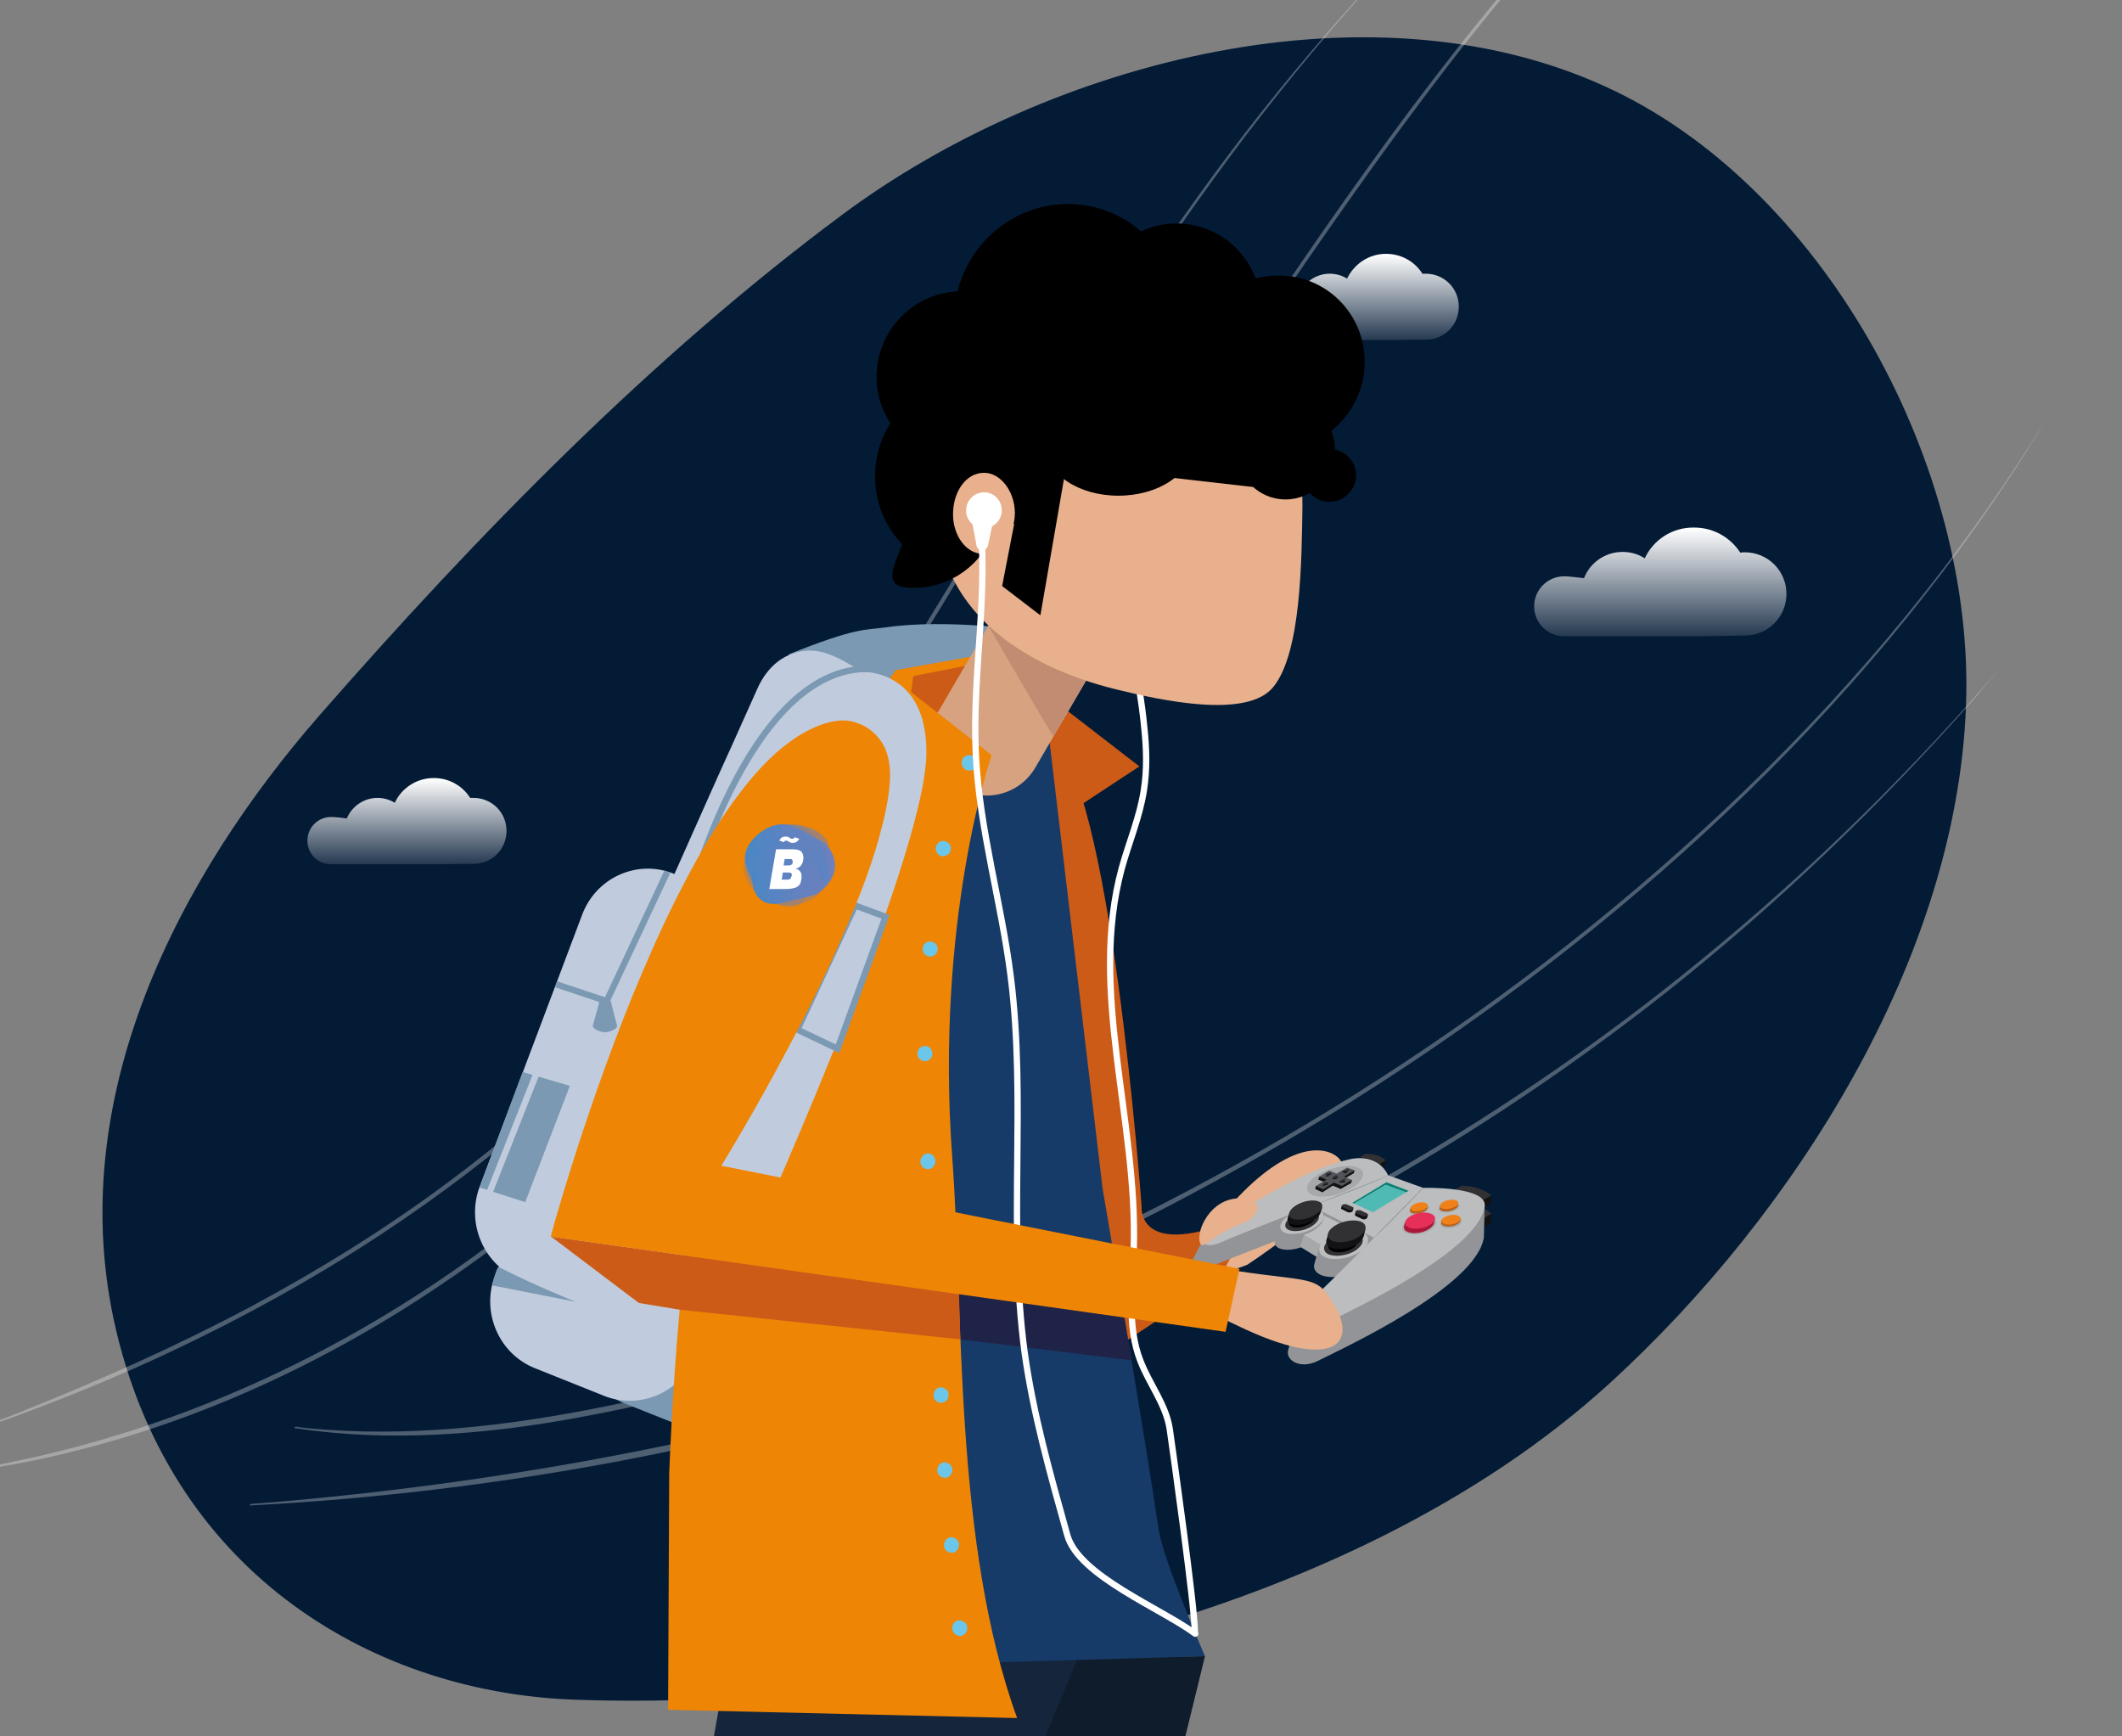 <svg xmlns="http://www.w3.org/2000/svg" width="566" height="463" viewBox="0 0 566 463" fill="none"><rect x="0" y="0" width="566" height="463" fill="#808080" stroke="none"/><g clip-path="url(#clip0_943_30487)"><path d="M153.3 453.3C240.5 456.4 358.8 433.5 429.7 368.6C478.6 323.8 522 255.6 524.4 188C526.7 125 487.6 51.9 431 24.4C367 -6.7 279.9 16.1 224.6 57.3C174 94.9 127.7 142.2 85.2 190.8C48.1 233.3 16.3 292.9 31 354.9C46.6 420.7 100.7 451.5 153.3 453.3Z" fill="#041B36"></path><g opacity="0.3"><path d="M510.997 -83.9C487.497 -80.2 467.198 -67.1 449.398 -51.9C429.098 -34.6 411.098 -14.9 394.398 5.8C360.998 47 332.598 92.1 302.498 135.7C275.398 174.9 247.598 213.8 216.498 249.9C188.398 282.6 157.498 313.3 122.098 338.1C87.698 362.2 48.998 379.8 7.898 388.9C2.698 390 -2.402 391.1 -7.602 392C-7.802 392 -8.002 392.4 -7.702 392.4C33.498 386.6 72.498 371.1 107.698 349.1C143.598 326.6 175.098 297.7 203.498 266.4C234.798 231.9 262.698 194.4 289.398 156.3C319.398 113.6 347.298 69.4 378.498 27.7C394.798 5.9 412.098 -15.2 431.498 -34.4C449.798 -52.5 470.098 -70.7 494.698 -79.5C499.998 -81.5 505.398 -82.9 510.997 -83.9C510.997 -83.8 511.097 -83.9 510.997 -83.9Z" fill="white"></path></g><g opacity="0.3"><path d="M545.297 112.5C523.197 148.5 495.897 181.3 465.597 210.6C435.697 239.5 402.697 265.3 367.797 287.8C334.797 309 299.997 327.5 263.897 342.7C232.297 356 199.697 367 166.197 374.1C140.297 379.6 113.497 383.2 86.897 381.3C84.197 381.1 81.497 380.9 78.897 380.5C78.697 380.5 78.397 380.9 78.697 380.9C104.197 384.7 129.897 382.6 155.097 377.9C188.197 371.8 220.497 361.6 251.697 349.2C287.897 334.8 322.697 317 355.897 296.6C391.097 274.9 424.397 250 454.797 222C485.897 193.3 513.797 161.3 536.997 125.9C539.897 121.4 542.697 117 545.297 112.5C545.397 112.5 545.397 112.5 545.297 112.5Z" fill="white"></path></g><g opacity="0.3"><path d="M536 175.2C511 204.6 483.4 231.8 453.5 256.2C425.8 278.9 396.1 299 364.9 316.5C335.1 333.1 303.9 347.3 271.9 358.9C240.7 370.2 208.6 379.1 176.1 385.8C144 392.4 111.6 397.1 79 400.1C75 400.5 70.9 400.8 66.9 401.1C66.7 401.1 66.5 401.5 66.7 401.5C99.3 399.8 131.9 395.9 164 389.9C197 383.7 229.6 375.2 261.4 364.2C293.7 353.1 325.2 339.4 355.3 323.2C386.7 306.3 416.5 286.7 444.5 264.6C474.4 240.9 501.9 214.4 527.1 185.8C529.9 182.3 533 178.8 536 175.2Z" fill="white"></path></g><g opacity="0.3"><path d="M380.198 -19.5C366.298 -5.5 353.098 9.3 340.698 24.6C328.998 39 318.098 54 307.698 69.3C297.798 83.9 288.298 98.8 278.998 113.9C269.998 128.5 261.198 143.1 252.298 157.7C243.598 172 234.798 186.2 225.498 200.1C216.198 214.1 206.398 227.8 195.898 240.9C185.098 254.5 173.598 267.4 161.198 279.6C148.098 292.5 134.098 304.5 119.398 315.4C102.998 327.6 85.598 338.4 67.598 348.1C47.198 359 25.998 368.4 4.398 377C-1.702 379.4 -7.802 381.6 -14.002 383.8C-14.102 383.9 -14.302 384.2 -14.102 384.1C8.698 376.5 31.098 367.7 52.598 357.1C71.398 347.9 89.698 337.4 106.998 325.6C122.598 315 137.398 303.3 151.298 290.7C164.198 278.9 176.198 266.3 187.498 253C198.498 240.1 208.698 226.5 218.398 212.6C227.998 198.8 237.098 184.6 245.898 170.2C254.898 155.7 263.598 141 272.398 126.4C281.498 111.4 290.698 96.4 300.298 81.7C310.298 66.4 320.798 51.4 331.798 36.8C343.698 21.2 356.298 6 369.798 -8.5C373.198 -12.2 376.698 -15.9 380.198 -19.5C380.298 -19.5 380.198 -19.6 380.198 -19.5Z" fill="white"></path></g><path fill-rule="evenodd" clip-rule="evenodd" d="M438.699 148.9C436.999 147.8 434.999 147.2 432.799 147.2C428.099 147.2 424.099 150.1 422.499 154.2C420.099 153.9 418.199 153.7 417.199 153.7C412.799 153.7 409.199 157.3 409.199 161.7C409.199 166.1 412.799 169.7 417.199 169.7C418.499 169.7 429.199 169.7 449.299 169.7C449.699 169.7 450.199 169.7 450.599 169.7C450.699 169.7 450.799 169.7 450.899 169.7C451.199 169.7 451.599 169.7 451.899 169.7C452.199 169.7 452.499 169.7 452.799 169.7C453.099 169.7 453.499 169.7 453.799 169.7C460.299 169.6 464.099 169.5 465.399 169.5C471.599 169.5 476.499 164.5 476.499 158.4C476.499 152.2 471.499 147.3 465.399 147.3C464.999 147.3 464.599 147.3 464.199 147.4C461.599 143.4 457.099 140.7 451.899 140.7C445.999 140.6 440.999 144 438.699 148.9Z" fill="url(#paint0_linear_943_30487)"></path><path fill-rule="evenodd" clip-rule="evenodd" d="M105.3 214.1C104 213.3 102.4 212.8 100.7 212.8C97 212.8 93.8 215.1 92.5 218.3C90.6 218 89.1 217.9 88.3 217.9C84.8 217.9 82 220.7 82 224.2C82 227.7 84.8 230.5 88.3 230.5C89.3 230.5 97.8 230.5 113.7 230.5C114.1 230.5 114.4 230.5 114.7 230.5C114.8 230.5 114.8 230.5 114.9 230.5C115.2 230.5 115.4 230.5 115.7 230.5C115.9 230.5 116.2 230.5 116.4 230.5C116.7 230.5 116.9 230.5 117.2 230.5C122.3 230.4 125.4 230.4 126.3 230.4C131.2 230.4 135.1 226.5 135.1 221.6C135.1 216.7 131.2 212.8 126.3 212.8C126 212.8 125.7 212.8 125.4 212.8C123.4 209.6 119.8 207.5 115.7 207.5C111.1 207.5 107.1 210.2 105.3 214.1Z" fill="url(#paint1_linear_943_30487)"></path><path fill-rule="evenodd" clip-rule="evenodd" d="M359.3 74.3C358 73.5 356.4 73 354.7 73C351 73 347.8 75.3 346.5 78.5C344.6 78.2 343.1 78.1 342.3 78.1C338.8 78.1 336 80.9 336 84.4C336 87.9 338.8 90.7 342.3 90.7C343.3 90.7 351.8 90.7 367.7 90.7C368.1 90.7 368.4 90.7 368.7 90.7C368.8 90.7 368.8 90.7 368.9 90.7C369.2 90.7 369.4 90.7 369.7 90.7C369.9 90.7 370.2 90.7 370.4 90.7C370.7 90.7 370.9 90.7 371.2 90.7C376.3 90.6 379.4 90.6 380.3 90.6C385.2 90.6 389.1 86.7 389.1 81.8C389.1 76.9 385.2 73 380.3 73C380 73 379.7 73 379.4 73C377.4 69.8 373.8 67.7 369.7 67.7C365.1 67.7 361.2 70.4 359.3 74.3Z" fill="url(#paint2_linear_943_30487)"></path><path d="M210.398 174.5C228.398 167.3 230.498 168.1 236.398 167.3C252.298 165 274.098 168.1 274.098 168.1L272.798 192.1L214.098 211.8L210.398 174.5Z" fill="#7B99B2"></path><path d="M288.701 214.4L263.801 173.4L303.901 204.4L288.701 214.4Z" fill="#CC5B17"></path><path d="M320.202 331.5C336.702 308.6 348.902 304.8 355.202 307.6C364.602 312 350.602 325.4 332.702 337.3C319.902 342.5 311.602 337.1 320.202 331.5Z" fill="#E8B08C"></path><path d="M324.999 341.3L335.199 322.9C302.999 337.8 304.499 321.8 304.499 321.8C304.499 321.8 295.999 204.6 280.099 197.8C221.199 184.8 261.699 250.3 251.699 352.4C250.499 364.5 253.999 364.7 263.099 373.5C270.099 380.3 269.299 372.9 278.699 372L324.999 341.3Z" fill="#CC5B17"></path><path d="M184.998 381.6L166.398 374.2C156.798 370.4 151.998 359.3 155.698 349.5L215.998 189.7C219.698 179.9 230.598 174.9 240.298 178.5L259.098 185.6C268.798 189.3 273.698 200.4 269.998 210.2L209.298 370.7C205.598 380.6 194.698 385.4 184.998 381.6Z" fill="#7B99B2"></path><path d="M161.199 372.3L142.699 364.9C133.099 361.1 128.299 350 131.999 340.3C133.099 337.8 134.199 335.3 135.399 332.8C138.299 326.2 141.299 319.6 144.199 313.1C148.299 303.9 152.399 294.7 156.499 285.5C161.099 275.1 165.699 264.8 170.399 254.4C174.899 244.3 179.399 234.2 183.899 224.1C187.599 215.8 191.299 207.4 195.099 199.1C197.399 194 199.699 188.8 201.999 183.7C203.999 179.2 207.299 175.5 212.099 174.1C220.999 171.4 227.299 178.7 234.999 181.6C244.699 185.3 249.799 191.5 246.099 201.4L185.599 361.6C181.699 371.2 170.799 376.1 161.199 372.3Z" fill="#C0CCDE"></path><path d="M155.8 348L138.6 341.2C129.1 337.4 124.3 326.4 127.9 316.6L155.3 243.9C159 234.1 169.8 229.2 179.4 232.9L196.7 239.6C206.3 243.3 211.2 254.4 207.5 264.2L180 337.2C176.2 346.9 165.4 351.8 155.8 348Z" fill="#C0CCDE"></path><path d="M285.501 126.7C285.301 141.3 273.501 153.1 259.101 153C244.701 153 233.201 141.2 233.401 126.7C233.601 112.2 245.301 100.4 259.701 100.4C274.001 100.3 285.601 112.1 285.501 126.7Z" fill="black"></path><path d="M276.3 185.4L284.5 170.6L239 178.7L240.1 209.6L276.3 185.4Z" fill="#EE8505"></path><path d="M243.598 180.3L272.298 174.7L288.398 203.5L240.398 204.3L243.598 180.3Z" fill="#CC5B17"></path><path d="M321.402 441.7L252.102 725.1L241.102 724.6L256.202 442.5L321.402 441.7Z" fill="#0F1C2B"></path><path d="M288.002 440.9L158.802 754.5L139.102 753.6L194.302 441.1L288.002 440.9Z" fill="#14253C"></path><path d="M321.398 441.7L229.898 444.4L250.398 191.2L278.898 189L294.098 317C294.098 317 305.598 384.2 308.998 407.7C310.198 416 321.398 441.7 321.398 441.7Z" fill="#163B68"></path><path d="M301.801 362.8L299.901 351.3L255.801 345.1L256.101 357.2L301.801 362.8Z" fill="#1F2347"></path><path d="M295.801 154.8C300.701 167.3 303.901 180.5 305.201 193.9C305.801 199.5 306.001 205.2 305.101 210.8C304.001 217.9 301.101 224.7 299.201 231.6C290.301 264.4 303.501 299 302.401 333C302.101 343.1 300.501 353.6 304.201 363C306.601 369.2 311.001 374.6 312.001 381.1C312.901 387.3 318.701 428.7 318.701 435.2" stroke="white" stroke-width="1.681" stroke-miterlimit="10" stroke-linecap="round"></path><path d="M276.6 144.6L250.5 189.4C239.4 205.2 243 197.1 255.6 210.1C262.8 214.3 271.9 211.9 276.1 204.8L302.3 160C306.5 152.7 304.1 143.5 297.1 139.3C289.9 135 280.8 137.5 276.6 144.6Z" fill="#D6A280"></path><path d="M263.602 166.8C263.602 166.8 280.802 196.7 281.002 196.3C281.202 195.9 291.302 178.6 291.302 178.6L263.602 166.8Z" fill="#C18C71"></path><path d="M297.9 183.9C309.3 186.7 333 192 339.8 183C347 173.8 347.2 149.9 347.4 134.8C347.7 107.6 326 85.6 299 85.7C272.1 85.8 250.2 107.7 249.9 134.8C249.5 161.9 271.9 177.6 297.9 183.9Z" fill="#E8B08C"></path><path d="M178.199 456L271.299 458.2C254.399 411.7 257.099 350.4 253.999 308.8C249.299 245.2 264.499 201.4 264.499 201.4L242.799 184.4L238.999 178.6C190.899 243.5 181.599 319.3 178.499 392.8L178.199 456Z" fill="#EE8505"></path><path d="M260.6 203.5C260.6 204.6 259.7 205.6 258.5 205.5C257.4 205.5 256.5 204.6 256.5 203.4C256.5 202.3 257.4 201.3 258.6 201.4C259.7 201.5 260.6 202.4 260.6 203.5Z" fill="#6BC6E9"></path><path d="M249.898 227.4C249.298 226.4 249.598 225.2 250.498 224.6C251.398 224 252.698 224.3 253.298 225.2C253.898 226.2 253.598 227.4 252.698 228C251.698 228.7 250.498 228.4 249.898 227.4Z" fill="#6BC6E9"></path><path d="M249.798 252C250.398 253 250.098 254.2 249.198 254.8C248.298 255.4 246.998 255.1 246.398 254.2C245.798 253.2 246.098 252 246.998 251.4C247.898 250.8 249.198 251.1 249.798 252Z" fill="#6BC6E9"></path><path d="M248.4 279.9C249 280.9 248.7 282.1 247.8 282.7C246.9 283.3 245.6 283 245 282.1C244.4 281.1 244.7 279.9 245.6 279.3C246.6 278.7 247.8 278.9 248.4 279.9Z" fill="#6BC6E9"></path><path d="M249.2 308.6C249.8 309.6 249.5 310.8 248.6 311.5C247.7 312.1 246.4 311.8 245.8 310.9C245.2 309.9 245.5 308.7 246.4 308C247.3 307.3 248.6 307.6 249.2 308.6Z" fill="#6BC6E9"></path><path d="M249.9 334.6C250.5 335.6 250.2 336.8 249.3 337.5C248.4 338.1 247.1 337.8 246.5 336.9C245.9 335.9 246.2 334.7 247.1 334C248.1 333.4 249.3 333.6 249.9 334.6Z" fill="#6BC6E9"></path><path d="M255.501 410.9C256.101 411.9 255.801 413.1 254.901 413.8C254.001 414.4 252.701 414.1 252.101 413.2C251.501 412.2 251.801 411 252.701 410.3C253.601 409.7 254.801 410 255.501 410.9Z" fill="#6BC6E9"></path><path d="M253.712 390.912C254.312 391.912 254.012 393.112 253.112 393.812C252.212 394.412 250.912 394.112 250.312 393.212C249.712 392.212 250.012 391.012 250.912 390.312C251.812 389.712 253.012 390.012 253.712 390.912Z" fill="#6BC6E9"></path><path d="M252.712 370.912C253.312 371.912 253.012 373.112 252.112 373.812C251.212 374.412 249.912 374.112 249.312 373.212C248.712 372.212 249.012 371.012 249.912 370.312C250.812 369.712 252.012 370.012 252.712 370.912Z" fill="#6BC6E9"></path><path d="M257.7 433.1C258.3 434.1 258 435.3 257.1 436C256.2 436.6 254.9 436.3 254.3 435.3C253.7 434.3 254 433.1 254.9 432.4C255.8 431.9 257.1 432.2 257.7 433.1Z" fill="#6BC6E9"></path><path d="M314.502 84.5C314.302 101.2 300.702 114.8 284.102 114.8C267.602 114.8 254.302 101.4 254.502 84.7C254.702 68.1 268.202 54.5 284.702 54.4C301.402 54.4 314.702 67.8 314.502 84.5Z" fill="black"></path><path d="M336.301 82.3C336.201 94.9 325.901 105.1 313.401 105.1C300.901 105.1 290.901 95 291.001 82.4C291.101 69.9 301.301 59.6 313.801 59.6C326.301 59.6 336.401 69.7 336.301 82.3Z" fill="black"></path><path d="M364.002 96.7C363.902 109.6 353.302 120.1 340.402 120.2C327.502 120.2 317.202 109.8 317.302 96.9C317.402 84 327.902 73.5 340.802 73.5C353.802 73.3 364.102 83.8 364.002 96.7Z" fill="black"></path><path d="M356.1 120.1C356 127.3 350.1 133.2 342.9 133.2C335.7 133.2 330 127.4 330 120.2C330.1 113 335.9 107.1 343.1 107.1C350.4 107.1 356.2 112.9 356.1 120.1Z" fill="black"></path><path d="M317.802 119.2C317.702 126.4 309.002 132.2 298.302 132.2C287.602 132.2 279.002 126.4 279.102 119.2C279.202 112 287.902 106.2 298.602 106.2C309.202 106.2 317.802 112 317.802 119.2Z" fill="black"></path><path d="M359.1 132.2C356.1 134.7 351.7 134.3 349.2 131.3C346.8 128.3 347.2 123.9 350.2 121.4C353.2 118.9 357.6 119.3 360.1 122.3C362.6 125.3 362.2 129.7 359.1 132.2Z" fill="black"></path><path d="M278.502 100.2C278.402 112.7 268.202 122.8 255.902 122.8C243.602 122.8 233.702 112.7 233.802 100.3C233.902 87.9 244.002 77.7 256.402 77.7C268.702 77.6 278.602 87.7 278.502 100.2Z" fill="black"></path><path d="M266.6 133.9C266.5 146.6 256.2 156.8 243.7 156.8C231.2 156.8 243.1 146.6 243.2 133.9C243.3 121.3 231.7 111.1 244.2 111C256.7 111 266.8 121.3 266.6 133.9Z" fill="black"></path><path d="M250.5 127.2L270.5 139.8L267.3 156.3L277.5 164.1L284.4 124.2L344 131L328.6 101.1L309.5 96.4L276.7 91.2L250.5 127.2Z" fill="black"></path><path d="M270.701 136.9C270.601 142.9 266.501 147.7 262.101 147.7C257.801 147.7 254.101 142.9 254.201 136.9C254.301 130.9 257.801 126.1 262.401 126.1C266.801 126 270.701 131 270.701 136.9Z" fill="#E8B08C"></path><path d="M256.1 357.2L181.3 349.3L170.4 347.5L147 329.8L255.8 345.1L256.1 357.2Z" fill="#CC5B17"></path><path d="M197.999 337C197.999 337 246.799 230.3 247.099 200.9C247.299 178.5 230.099 179.2 230.099 179.2L211.199 211L173.699 301.9L197.999 337Z" fill="#C0CCDE"></path><path d="M261.199 136.1C263.899 157.7 259.199 179.7 260.299 201.5C261.299 221.4 267.099 240.7 269.599 260.5C273.799 293.6 268.799 327.5 273.299 360.7C275.599 377.2 280.199 393.4 284.699 409.5C287.799 420.3 309.799 429 318.799 435.7" stroke="white" stroke-width="1.681" stroke-miterlimit="10" stroke-linecap="round"></path><path d="M267.199 136.1C267.199 138.8 264.999 140.9 262.399 140.9C259.799 140.9 257.599 138.7 257.699 136.1C257.699 133.4 259.899 131.3 262.499 131.3C265.099 131.3 267.199 133.4 267.199 136.1Z" fill="white"></path><path d="M261.699 146.9H262.199C261.199 146.9 260.399 146.1 260.399 145.1L258.699 136.2C258.699 135.2 259.499 134.4 260.499 134.4H263.699C264.699 134.4 265.499 135.2 265.499 136.2L263.599 145.1C263.499 146.1 262.699 146.9 261.699 146.9Z" fill="white"></path><path d="M148.301 262.5L161.801 267L178.001 232.5" stroke="#7B99B2" stroke-width="1.681" stroke-miterlimit="10"></path><path d="M161.302 275.3C160.402 275.3 158.102 274.5 158.102 273.6L159.702 267.8C159.702 266.9 160.502 266.1 161.402 266.1C162.302 266.1 163.102 266.9 163.102 267.8L164.602 273.6C164.602 274.6 162.302 275.3 161.302 275.3Z" fill="#7B99B2"></path><path d="M127.898 316.7L140.098 320.6L151.998 289.6L139.398 285.9" fill="#7B99B2"></path><path d="M130.102 319.2L144.202 283.5" stroke="#C0CCDE" stroke-width="1.681" stroke-miterlimit="10"></path><path d="M153.599 347.2L131.199 342.8C131.199 342.8 132.599 337.6 132.999 337.9C143.199 343.1 153.599 347.2 153.599 347.2Z" fill="#7B99B2"></path><path d="M183.699 240.1C183.699 240.1 200.999 173.3 235.199 178.7" stroke="#7B99B2" stroke-width="1.681" stroke-miterlimit="10"></path><path d="M212.699 274.6L223.399 279.7L236.199 244.5L228.099 241.5L212.699 274.6Z" stroke="#7B99B2" stroke-width="1.681" stroke-miterlimit="10"></path><path d="M367.498 312.3L369.298 311.2L369.698 309.5C369.698 309.5 363.998 308.7 362.798 308.6L362.398 310.2C364.598 310.5 366.898 311.1 367.498 312.3Z" fill="#121214"></path><path d="M367.799 310.6L369.599 309.5C369.099 309 368.399 308.5 367.499 308.2C366.599 307.9 365.399 307.7 364.199 307.7L362.699 308.6C364.999 308.9 367.299 309.4 367.799 310.6Z" fill="#313134"></path><path d="M358.201 315.2C349.301 317 339.401 322.3 331.601 327.2L331.801 326.2L321.001 330.3L317.801 336.6C317.001 338.3 319.201 339.5 322.701 337.9C325.101 336.8 340.401 330.9 352.901 326C352.901 326 360.601 330.8 361.001 330.6C370.101 327.2 374.101 321.1 374.101 321.1C374.101 321.1 366.801 313.4 358.201 315.2Z" fill="#929497"></path><path d="M325.7 331.3C321.4 333.3 319 331 322.3 328.8C326.8 325.7 345.2 312.5 359.9 309.2C368.1 307.4 370.3 313.6 370.3 313.6C370.3 313.6 329.6 329.5 325.7 331.3Z" fill="#BBBDBE"></path><path d="M395.5 327.5L397.8 326.1V323.7C397.8 323.7 389.4 322 387.7 321.9L387.5 324.1C390.9 324.7 394.2 325.7 395.5 327.5Z" fill="#121214"></path><path d="M395.502 325.1L397.802 323.7C397.002 322.9 395.802 322.2 394.302 321.7C392.902 321.2 391.202 320.9 389.502 320.7L387.602 321.8C391.002 322.4 394.302 323.4 395.502 325.1Z" fill="#313134"></path><path d="M364.701 338.8C372.101 331.2 378.601 324.4 378.601 324.4L369.001 320.4C369.001 320.4 358.301 324.5 347.301 328.7L364.701 338.8Z" fill="#929497"></path><path d="M366.502 330.1C373.502 323.1 379.602 316.8 379.602 316.8L370.402 313.5C370.402 313.5 360.202 317.5 349.602 321.6L366.502 330.1Z" fill="#BBBDBE"></path><path d="M370.402 313.5C359.802 318.2 349.602 321.7 349.602 321.7C349.602 321.7 367.102 314.8 370.402 313.5Z" fill="#929497"></path><path d="M360.498 316.9C356.998 319 352.198 319.8 349.898 318.6C347.598 317.5 348.498 315.1 351.698 313.2C354.898 311.3 359.498 310.4 361.998 311.3C364.598 312.3 363.898 314.8 360.498 316.9Z" fill="#A6A8AA"></path><path d="M360.401 315.5L360.601 314.7L358.201 314.6L361.101 312.9L361.301 312.1L356.301 313.8H351.901L351.601 314.6L353.601 315.4L351.001 316.3L350.801 317.1L352.701 318L355.501 316.2L357.601 317.1L360.401 315.5Z" fill="#121214"></path><path d="M360.6 314.7L358.5 313.8L361.3 312.1L359.3 311.4L356.5 313L354.5 312.2L351.9 313.8L353.8 314.6L351 316.3L352.9 317.2L355.8 315.4L357.9 316.3L360.6 314.7Z" fill="#535459"></path><path d="M356.8 314.1L356.9 313.8L355.6 314L355.5 314.3C355.5 314.4 355.5 314.5 355.6 314.5C355.8 314.6 356.2 314.5 356.5 314.3C356.7 314.3 356.8 314.2 356.8 314.1Z" fill="#121214"></path><path d="M356.602 314C356.302 314.2 355.902 314.3 355.702 314.2C355.502 314.1 355.502 313.9 355.802 313.7C356.102 313.5 356.502 313.4 356.702 313.5C357.002 313.6 356.902 313.9 356.602 314Z" fill="#313134"></path><path d="M358.701 315.3L357.301 315.4L357.401 315L358.801 314.9L358.701 315.3Z" fill="#121214"></path><path d="M358.802 314.9L357.402 315L358.702 314.2L358.802 314.9Z" fill="#313134"></path><path d="M353.699 313.2L353.799 312.9L355.099 312.8L354.999 313.2L353.799 313.9L353.699 313.2Z" fill="#121214"></path><path d="M353.801 312.9L355.101 312.8L353.901 313.6L353.801 312.9Z" fill="#313134"></path><path d="M359.602 312.2L359.002 313L358.102 312.6L358.202 312.3L359.702 311.8L359.602 312.2Z" fill="#121214"></path><path d="M359.703 311.8L359.103 312.6L358.203 312.3L359.703 311.8Z" fill="#313134"></path><path d="M352.699 316.3L352.799 316L354.299 315.5L354.199 315.9L352.699 316.3Z" fill="#121214"></path><path d="M352.801 316L353.401 315.1L354.301 315.5L352.801 316Z" fill="#313134"></path><path d="M375.699 317.6L374.999 318L369.599 316L361.199 321L360.699 320.8L369.799 315.3L375.699 317.6Z" fill="#088074"></path><path d="M374.999 318L366.199 323.3L361.199 321L369.599 316L374.999 318Z" fill="#4FBAB4"></path><path d="M360.799 323L360.999 322.3L357.899 321.5L357.699 322.2C357.699 322.3 357.699 322.5 357.899 322.5L359.499 323.3C359.799 323.4 360.299 323.4 360.599 323.2C360.699 323.1 360.799 323 360.799 323Z" fill="#121214"></path><path d="M360.8 322.5C360.5 322.7 360 322.7 359.7 322.6L358.1 321.9C357.8 321.8 357.8 321.5 358.1 321.3C358.4 321.1 358.9 321.1 359.2 321.2L360.8 321.9C361.1 322 361.1 322.3 360.8 322.5Z" fill="#313134"></path><path d="M364.698 324.7L364.898 324L361.598 323.2L361.398 323.9C361.398 324 361.398 324.2 361.598 324.3L363.298 325.1C363.598 325.3 364.198 325.2 364.498 325C364.598 324.9 364.598 324.8 364.698 324.7Z" fill="#121214"></path><path d="M364.598 324.2C364.298 324.4 363.698 324.4 363.398 324.3L361.698 323.5C361.398 323.4 361.398 323.1 361.698 322.9C361.998 322.7 362.498 322.7 362.898 322.8L364.598 323.6C364.898 323.7 364.898 324 364.598 324.2Z" fill="#313134"></path><path d="M341.601 326.5L340.101 330.4C339.801 331.3 340.001 332.1 340.801 332.7C342.501 333.8 346.301 333.4 349.101 331.7C350.501 330.9 351.401 329.9 351.601 329L352.801 325L341.601 326.5Z" fill="#929497"></path><path d="M350.501 327.5C347.801 329.1 344.101 329.6 342.401 328.6C340.701 327.6 341.501 325.5 344.101 324C346.701 322.5 350.201 321.9 352.001 322.8C353.801 323.8 353.201 325.9 350.501 327.5Z" fill="#BBBDBE"></path><path d="M349.801 327.1C347.701 328.4 344.801 328.7 343.501 327.9C342.201 327.1 342.801 325.5 344.801 324.3C346.801 323.1 349.601 322.7 351.001 323.4C352.401 324.2 351.901 325.8 349.801 327.1Z" fill="#313134"></path><path d="M350.701 324.9L351.101 323.7L350.401 323.8C350.301 323.7 350.201 323.7 350.101 323.6C349.001 323 346.901 323.3 345.301 324.3C345.101 324.4 345.001 324.5 344.901 324.6L344.301 324.7L343.901 325.8C343.701 326.3 343.901 326.8 344.401 327.1C345.501 327.7 347.601 327.4 349.301 326.4C350.101 326 350.601 325.4 350.701 324.9Z" fill="black"></path><path d="M349.599 325.3C347.999 326.3 345.799 326.6 344.799 326C343.799 325.4 344.199 324.2 345.799 323.3C347.399 322.4 349.499 322 350.599 322.6C351.599 323.1 351.299 324.3 349.599 325.3Z" fill="#313134"></path><path d="M352.201 323.5L352.701 322L351.801 322.1C351.701 322 351.601 321.9 351.401 321.9C350.001 321.2 347.301 321.6 345.301 322.8C345.101 322.9 344.901 323 344.801 323.2L344.001 323.3L343.501 324.7C343.301 325.3 343.401 325.9 344.101 326.3C345.501 327.1 348.301 326.7 350.401 325.4C351.301 324.9 352.001 324.2 352.201 323.5Z" fill="#121214"></path><path d="M350.701 324C348.601 325.3 345.801 325.6 344.501 324.9C343.201 324.2 343.801 322.6 345.801 321.4C347.801 320.2 350.501 319.8 351.901 320.5C353.301 321.2 352.801 322.8 350.701 324Z" fill="#313134"></path><path d="M347.801 329.3L346.801 332.5L351.501 335.4C352.001 334.8 352.601 334.3 353.401 333.8C356.301 332 360.401 331.6 362.701 332.8L352.701 327.4C350.101 329.5 347.801 329.3 347.801 329.3Z" fill="#A6A8AA"></path><path d="M353.001 324.9L352.801 325.5C352.501 326.4 351.701 327.3 350.301 328.2C349.501 328.7 348.701 329 347.801 329.3L352.401 332C352.801 331.5 353.501 330.9 354.301 330.5C357.101 328.8 361.201 328.3 363.401 329.4L353.101 324.1C353.101 324.5 353.001 324.9 353.001 324.9Z" fill="#BBBDBE"></path><path d="M351.902 332.5L350.602 337C350.302 338 350.602 339 351.702 339.7C353.802 341.1 358.202 340.8 361.302 338.9C362.802 338 363.802 336.8 364.002 335.8L365.002 331.2L351.902 332.5Z" fill="#929497"></path><path d="M362.303 334.1C359.303 335.9 355.103 336.3 353.003 335.1C351.003 333.9 351.703 331.5 354.503 329.8C357.303 328.1 361.303 327.6 363.503 328.7C365.803 329.8 365.303 332.2 362.303 334.1Z" fill="#BBBDBE"></path><path d="M361.403 333.6C359.103 335 355.803 335.3 354.103 334.4C352.503 333.4 353.003 331.6 355.303 330.2C357.503 328.9 360.703 328.5 362.403 329.4C364.203 330.2 363.703 332.1 361.403 333.6Z" fill="#313134"></path><path d="M362.302 331.1L362.602 329.8L361.802 329.9C361.702 329.8 361.602 329.7 361.502 329.7C360.202 329 357.702 329.3 356.002 330.4C355.802 330.5 355.702 330.6 355.502 330.7L354.802 330.8L354.402 332.1C354.202 332.7 354.402 333.2 355.102 333.6C356.402 334.3 358.902 334.1 360.702 333C361.702 332.3 362.202 331.6 362.302 331.1Z" fill="black"></path><path d="M361.102 331.5C359.302 332.6 356.802 332.8 355.502 332.1C354.202 331.4 354.602 330 356.402 328.9C358.102 327.9 360.502 327.6 361.902 328.2C363.202 328.9 362.902 330.4 361.102 331.5Z" fill="#313134"></path><path d="M363.802 329.5L364.202 327.8L363.202 327.9C363.102 327.8 362.902 327.7 362.802 327.6C361.102 326.7 358.002 327.1 355.802 328.5C355.602 328.6 355.402 328.8 355.202 328.9L354.302 329L353.802 330.7C353.602 331.4 353.902 332.1 354.702 332.6C356.302 333.5 359.602 333.2 361.902 331.8C363.002 331.1 363.702 330.2 363.802 329.5Z" fill="#121214"></path><path d="M362.202 330C359.902 331.4 356.702 331.7 355.102 330.8C353.502 329.9 354.002 328.1 356.202 326.8C358.402 325.5 361.502 325.1 363.202 325.9C364.902 326.8 364.502 328.6 362.202 330Z" fill="#313134"></path><path d="M395.501 322.4L397.701 321V318.8C397.701 318.8 389.601 317.4 387.901 317.3L387.801 319.4C391.101 319.8 394.401 320.7 395.501 322.4Z" fill="#121214"></path><path d="M395.602 320.1L397.802 318.8C397.002 318.1 395.902 317.5 394.502 317C393.102 316.5 391.502 316.3 389.902 316.2L388.102 317.3C391.202 317.7 394.402 318.5 395.602 320.1Z" fill="#313134"></path><path d="M396.001 321.4L386.601 322.6L386.401 325.1C382.401 324.5 378.501 324.5 378.501 324.5C378.501 324.5 366.701 336.8 356.901 346.9L346.501 350.3L343.601 360C342.801 362.9 346.901 365.2 351.401 363C359.001 359.2 393.801 343.1 395.801 330C395.801 329.8 395.801 329.7 395.801 329.6L396.001 321.4Z" fill="#929497"></path><path d="M348.101 348.2C343.801 351.7 348.701 355.3 354.001 352.7C361.201 349.1 394.101 333.7 396.001 321.8C396.901 316.3 379.601 316.8 379.601 316.8C379.601 316.8 351.801 345.2 348.101 348.2Z" fill="#BBBDBE"></path><path d="M376.498 323.7C375.598 323.3 375.698 322.5 376.798 321.8C377.898 321.2 379.498 320.9 380.498 321.3C381.498 321.7 381.398 322.5 380.298 323.2C379.098 323.9 377.398 324.1 376.498 323.7Z" fill="#A6A8AA"></path><path d="M380.798 321.5L379.798 321.6C378.998 321.4 377.998 321.6 377.198 322L376.198 322.1L376.098 322.8C376.098 323.1 376.198 323.4 376.598 323.5C377.398 323.8 378.898 323.7 379.898 323.1C380.398 322.8 380.598 322.5 380.698 322.2L380.798 321.5Z" fill="#B96117"></path><path d="M376.796 322.9C375.996 322.6 376.096 321.8 376.996 321.3C377.896 320.7 379.396 320.5 380.196 320.8C381.096 321.1 380.996 321.9 379.996 322.5C379.096 323 377.596 323.2 376.796 322.9Z" fill="#EF8118"></path><path d="M384.399 323.2C383.399 322.8 383.499 321.9 384.599 321.3C385.699 320.6 387.399 320.4 388.499 320.8C389.599 321.2 389.499 322.1 388.399 322.7C387.199 323.3 385.399 323.6 384.399 323.2Z" fill="#A6A8AA"></path><path d="M388.9 320.9L387.9 321C387.1 320.8 386 321 385.1 321.4L384.1 321.5L384 322.2C384 322.5 384.2 322.8 384.6 322.9C385.5 323.3 387.1 323.1 388.1 322.4C388.6 322.1 388.9 321.8 388.9 321.5V320.9Z" fill="#B96117"></path><path d="M384.699 322.3C383.799 322 383.899 321.2 384.899 320.6C385.899 320 387.399 319.8 388.299 320.1C389.199 320.4 389.199 321.2 388.199 321.8C387.099 322.4 385.599 322.6 384.699 322.3Z" fill="#EF8118"></path><path d="M384.899 327.3C383.899 326.9 383.899 326 385.099 325.3C386.199 324.6 387.999 324.4 389.099 324.8C390.199 325.2 390.099 326.1 388.999 326.9C387.799 327.5 385.999 327.7 384.899 327.3Z" fill="#A6A8AA"></path><path d="M389.598 324.9L388.498 325C387.698 324.8 386.498 324.9 385.598 325.3L384.498 325.4L384.398 326.1C384.398 326.4 384.598 326.7 385.098 326.9C385.998 327.3 387.698 327.1 388.698 326.5C389.198 326.2 389.498 325.8 389.498 325.5L389.598 324.9Z" fill="#B96117"></path><path d="M385.199 326.4C384.299 326 384.299 325.2 385.399 324.6C386.399 324 387.999 323.8 388.899 324.2C389.899 324.6 389.799 325.4 388.799 326C387.799 326.6 386.199 326.8 385.199 326.4Z" fill="#EF8118"></path><path d="M375.099 328.8C373.499 328.1 373.699 326.6 375.599 325.4C377.399 324.3 380.299 323.9 381.899 324.6C383.599 325.3 383.499 326.8 381.499 328C379.599 329.2 376.699 329.6 375.099 328.8Z" fill="#A6A8AA"></path><path d="M382.699 325L380.999 325.2C379.699 324.9 377.799 325.1 376.399 325.8L374.699 326L374.499 327.2C374.399 327.7 374.699 328.2 375.399 328.5C376.799 329.2 379.399 328.9 381.099 327.8C381.899 327.3 382.399 326.7 382.499 326.2L382.699 325Z" fill="#AB173B"></path><path d="M375.698 327.3C374.298 326.7 374.498 325.4 376.098 324.4C377.698 323.4 380.198 323.1 381.698 323.7C383.198 324.3 383.098 325.6 381.398 326.7C379.698 327.7 377.098 328 375.698 327.3Z" fill="#E63059"></path><path d="M379.598 316.8C379.598 316.8 366.298 330 366.498 330.1C370.998 326 379.598 316.8 379.598 316.8Z" fill="#929497"></path><path d="M330.198 353.6C355.198 365.7 362.898 358.8 355.298 347C350.398 339.2 349.098 342.6 319.898 337.3C309.998 340 311.898 345.2 330.198 353.6Z" fill="#E8B08C"></path><path d="M222.898 192.3C219.998 192.7 217.198 193.9 214.598 195.3C211.898 196.8 209.398 198.7 207.098 200.7C201.598 205.6 196.998 211.6 192.898 217.7C188.098 224.9 183.898 232.6 179.998 240.4C175.898 248.6 172.198 257.1 168.698 265.6C165.398 273.7 162.298 282 159.398 290.2C156.998 297.1 154.598 304.1 152.398 311.2C150.898 315.9 149.498 320.6 148.098 325.4C147.698 326.9 147.298 328.3 146.898 329.8L326.898 355.2L330.598 338.4L192.398 310.9C194.198 308 195.898 305.1 197.598 302.2C201.798 295 205.898 287.7 209.798 280.3C214.798 271 219.498 261.5 223.798 251.8C227.898 242.5 231.798 233.1 234.498 223.3C235.898 218.2 237.198 212.8 237.398 207.5C237.498 204.7 237.098 201.8 235.898 199.2C234.398 196.2 231.698 193.8 228.598 192.8C226.698 192.1 224.798 192 222.898 192.3Z" fill="#EE8505"></path><path d="M333 325.6C322.7 329.3 321 333.7 320.1 331.5C318.9 328.4 322.8 319.6 330.6 319.6C335.8 319.6 337 322.6 333 325.6Z" fill="#E8B08C"></path><path d="M201.999 222.7C206.599 218.7 210.699 219.4 214.399 221.8C218.099 224.2 220.799 223.9 222.399 228.7C223.999 233.5 219.699 237.5 217.599 238.5C215.499 239.4 212.699 239.7 209.799 240.5C205.499 241.8 203.399 240.7 202.099 239.1C200.299 236.8 201.299 235.6 199.799 232.7C197.899 229.1 198.399 225.9 201.999 222.7Z" fill="url(#paint3_linear_943_30487)"></path><path opacity="0.34" d="M198.398 231.7C198.898 237.4 204.398 240.8 208.898 241.3C212.898 241.8 218.098 240.2 219.298 237.1C220.198 234.8 218.298 233.2 219.298 229.3C219.998 226.8 220.998 226.5 220.898 225.2C220.498 222.1 214.098 218.8 208.398 220.1C203.498 221.2 197.898 225.7 198.398 231.7Z" fill="#6F80BC"></path><path opacity="0.34" d="M209.997 233.9C208.497 233.7 207.097 233.8 205.697 234C204.997 234.1 204.297 234.2 203.697 233.9C202.997 233.5 202.397 232.7 201.797 232.1C200.897 231.2 199.897 230.6 198.797 230.4C199.197 233.4 200.797 236.3 202.597 238.2C205.497 241 210.497 243 213.297 241.2C214.497 240.5 214.797 239.4 215.497 238.1C215.197 237.3 214.697 236.6 214.097 236C212.897 234.8 211.397 234.1 209.997 233.9Z" fill="url(#paint4_linear_943_30487)"></path><path opacity="0.34" d="M211.598 228.2C212.798 229 214.198 229.4 215.598 229.8C216.198 230 216.898 230.1 217.398 230.7C217.898 231.3 218.098 232.3 218.398 233.1C218.798 234.3 219.598 235.2 220.498 235.9C221.298 232.9 220.998 229.6 219.998 227.2C218.498 223.5 214.598 219.6 211.298 220.2C209.898 220.4 209.198 221.3 208.098 222.2C208.098 223.1 208.298 223.9 208.598 224.7C209.198 226.2 210.298 227.4 211.598 228.2Z" fill="url(#paint5_linear_943_30487)"></path><path opacity="0.34" d="M208.199 220.1C204.399 221 200.099 224 198.699 228.3C198.899 228.4 199.099 228.4 199.299 228.5C200.499 228.8 201.699 228.5 202.699 227.9C203.699 227.4 204.599 226.6 205.499 226C206.199 225.5 207.199 225 208.099 225.4C208.799 225.8 209.299 226.6 209.999 227.2C210.899 228.1 212.199 228.5 213.299 228.3C214.399 228.2 215.299 227.6 216.099 226.8C216.699 226.2 217.399 225.4 218.399 225.7C218.899 225.9 219.399 226.4 219.899 226.8C219.999 226.9 220.099 227 220.199 227.1C220.599 226.4 220.899 226 220.799 225.3C220.399 222.1 213.899 218.9 208.199 220.1Z" fill="url(#paint6_linear_943_30487)"></path><path d="M209.098 224.6L207.898 224.2C208.198 223.4 208.798 223.1 209.498 223.1C210.598 223.1 210.598 223.7 211.298 223.7C211.598 223.7 211.798 223.6 211.998 223.3L213.198 223.7C212.698 224.5 212.198 224.8 211.498 224.8C210.398 224.8 210.398 224.2 209.698 224.2C209.398 224.2 209.198 224.3 209.098 224.6Z" fill="white"></path><path d="M214.199 229.6C214.199 229.4 214.299 229.1 214.299 228.8C214.299 228.1 214.099 227.5 213.699 227.1C213.299 226.7 212.499 226.5 211.399 226.5H206.999L205.199 237.1H209.599C210.799 237.1 211.799 236.9 212.499 236.6C213.199 236.2 213.599 235.6 213.699 234.7C213.799 234.4 213.799 234.1 213.799 233.8C213.799 233.2 213.699 232.7 213.399 232.4C213.199 232.1 212.799 231.8 212.199 231.7C212.699 231.6 213.199 231.3 213.499 231C213.899 230.5 214.099 230.1 214.199 229.6ZM211.099 233.7C210.999 234.1 210.899 234.3 210.799 234.4C210.599 234.5 210.399 234.6 209.999 234.6H208.499L208.799 232.7H210.299C210.599 232.7 210.899 232.8 210.999 232.8C211.099 232.9 211.199 233.1 211.199 233.3C211.199 233.6 211.199 233.7 211.099 233.7ZM211.399 230.1C211.399 230.3 211.299 230.5 211.099 230.6C210.899 230.7 210.799 230.8 210.499 230.8H208.999L209.299 229.1H210.699C210.899 229.1 211.099 229.1 211.199 229.2C211.299 229.3 211.399 229.4 211.399 229.6C211.499 229.7 211.499 229.8 211.399 230.1Z" fill="white"></path></g><defs><linearGradient id="paint0_linear_943_30487" x1="442.816" y1="170.759" x2="442.816" y2="140.794" gradientUnits="userSpaceOnUse"><stop stop-color="white" stop-opacity="0.1"></stop><stop offset="1" stop-color="white"></stop></linearGradient><linearGradient id="paint1_linear_943_30487" x1="108.561" y1="231.363" x2="108.561" y2="207.689" gradientUnits="userSpaceOnUse"><stop stop-color="white" stop-opacity="0.1"></stop><stop offset="1" stop-color="white"></stop></linearGradient><linearGradient id="paint2_linear_943_30487" x1="362.59" y1="91.562" x2="362.59" y2="67.889" gradientUnits="userSpaceOnUse"><stop stop-color="white" stop-opacity="0.1"></stop><stop offset="1" stop-color="white"></stop></linearGradient><linearGradient id="paint3_linear_943_30487" x1="198.701" y1="230.44" x2="222.663" y2="230.44" gradientUnits="userSpaceOnUse"><stop stop-color="#3E89C9"></stop><stop offset="1" stop-color="#6F80BD"></stop></linearGradient><linearGradient id="paint4_linear_943_30487" x1="198.764" y1="236.09" x2="215.49" y2="236.09" gradientUnits="userSpaceOnUse"><stop stop-color="#3F8AC9"></stop><stop offset="1" stop-color="#6F80BC"></stop></linearGradient><linearGradient id="paint5_linear_943_30487" x1="222.802" y1="230.539" x2="207.331" y2="224.007" gradientUnits="userSpaceOnUse"><stop stop-color="#3F8AC9"></stop><stop offset="1" stop-color="#6F80BC"></stop></linearGradient><linearGradient id="paint6_linear_943_30487" x1="201.788" y1="232.322" x2="217.499" y2="220.297" gradientUnits="userSpaceOnUse"><stop stop-color="#3F8AC9"></stop><stop offset="1" stop-color="#6F80BC"></stop></linearGradient><clipPath id="clip0_943_30487"><rect width="566" height="463" fill="white"></rect></clipPath></defs></svg>